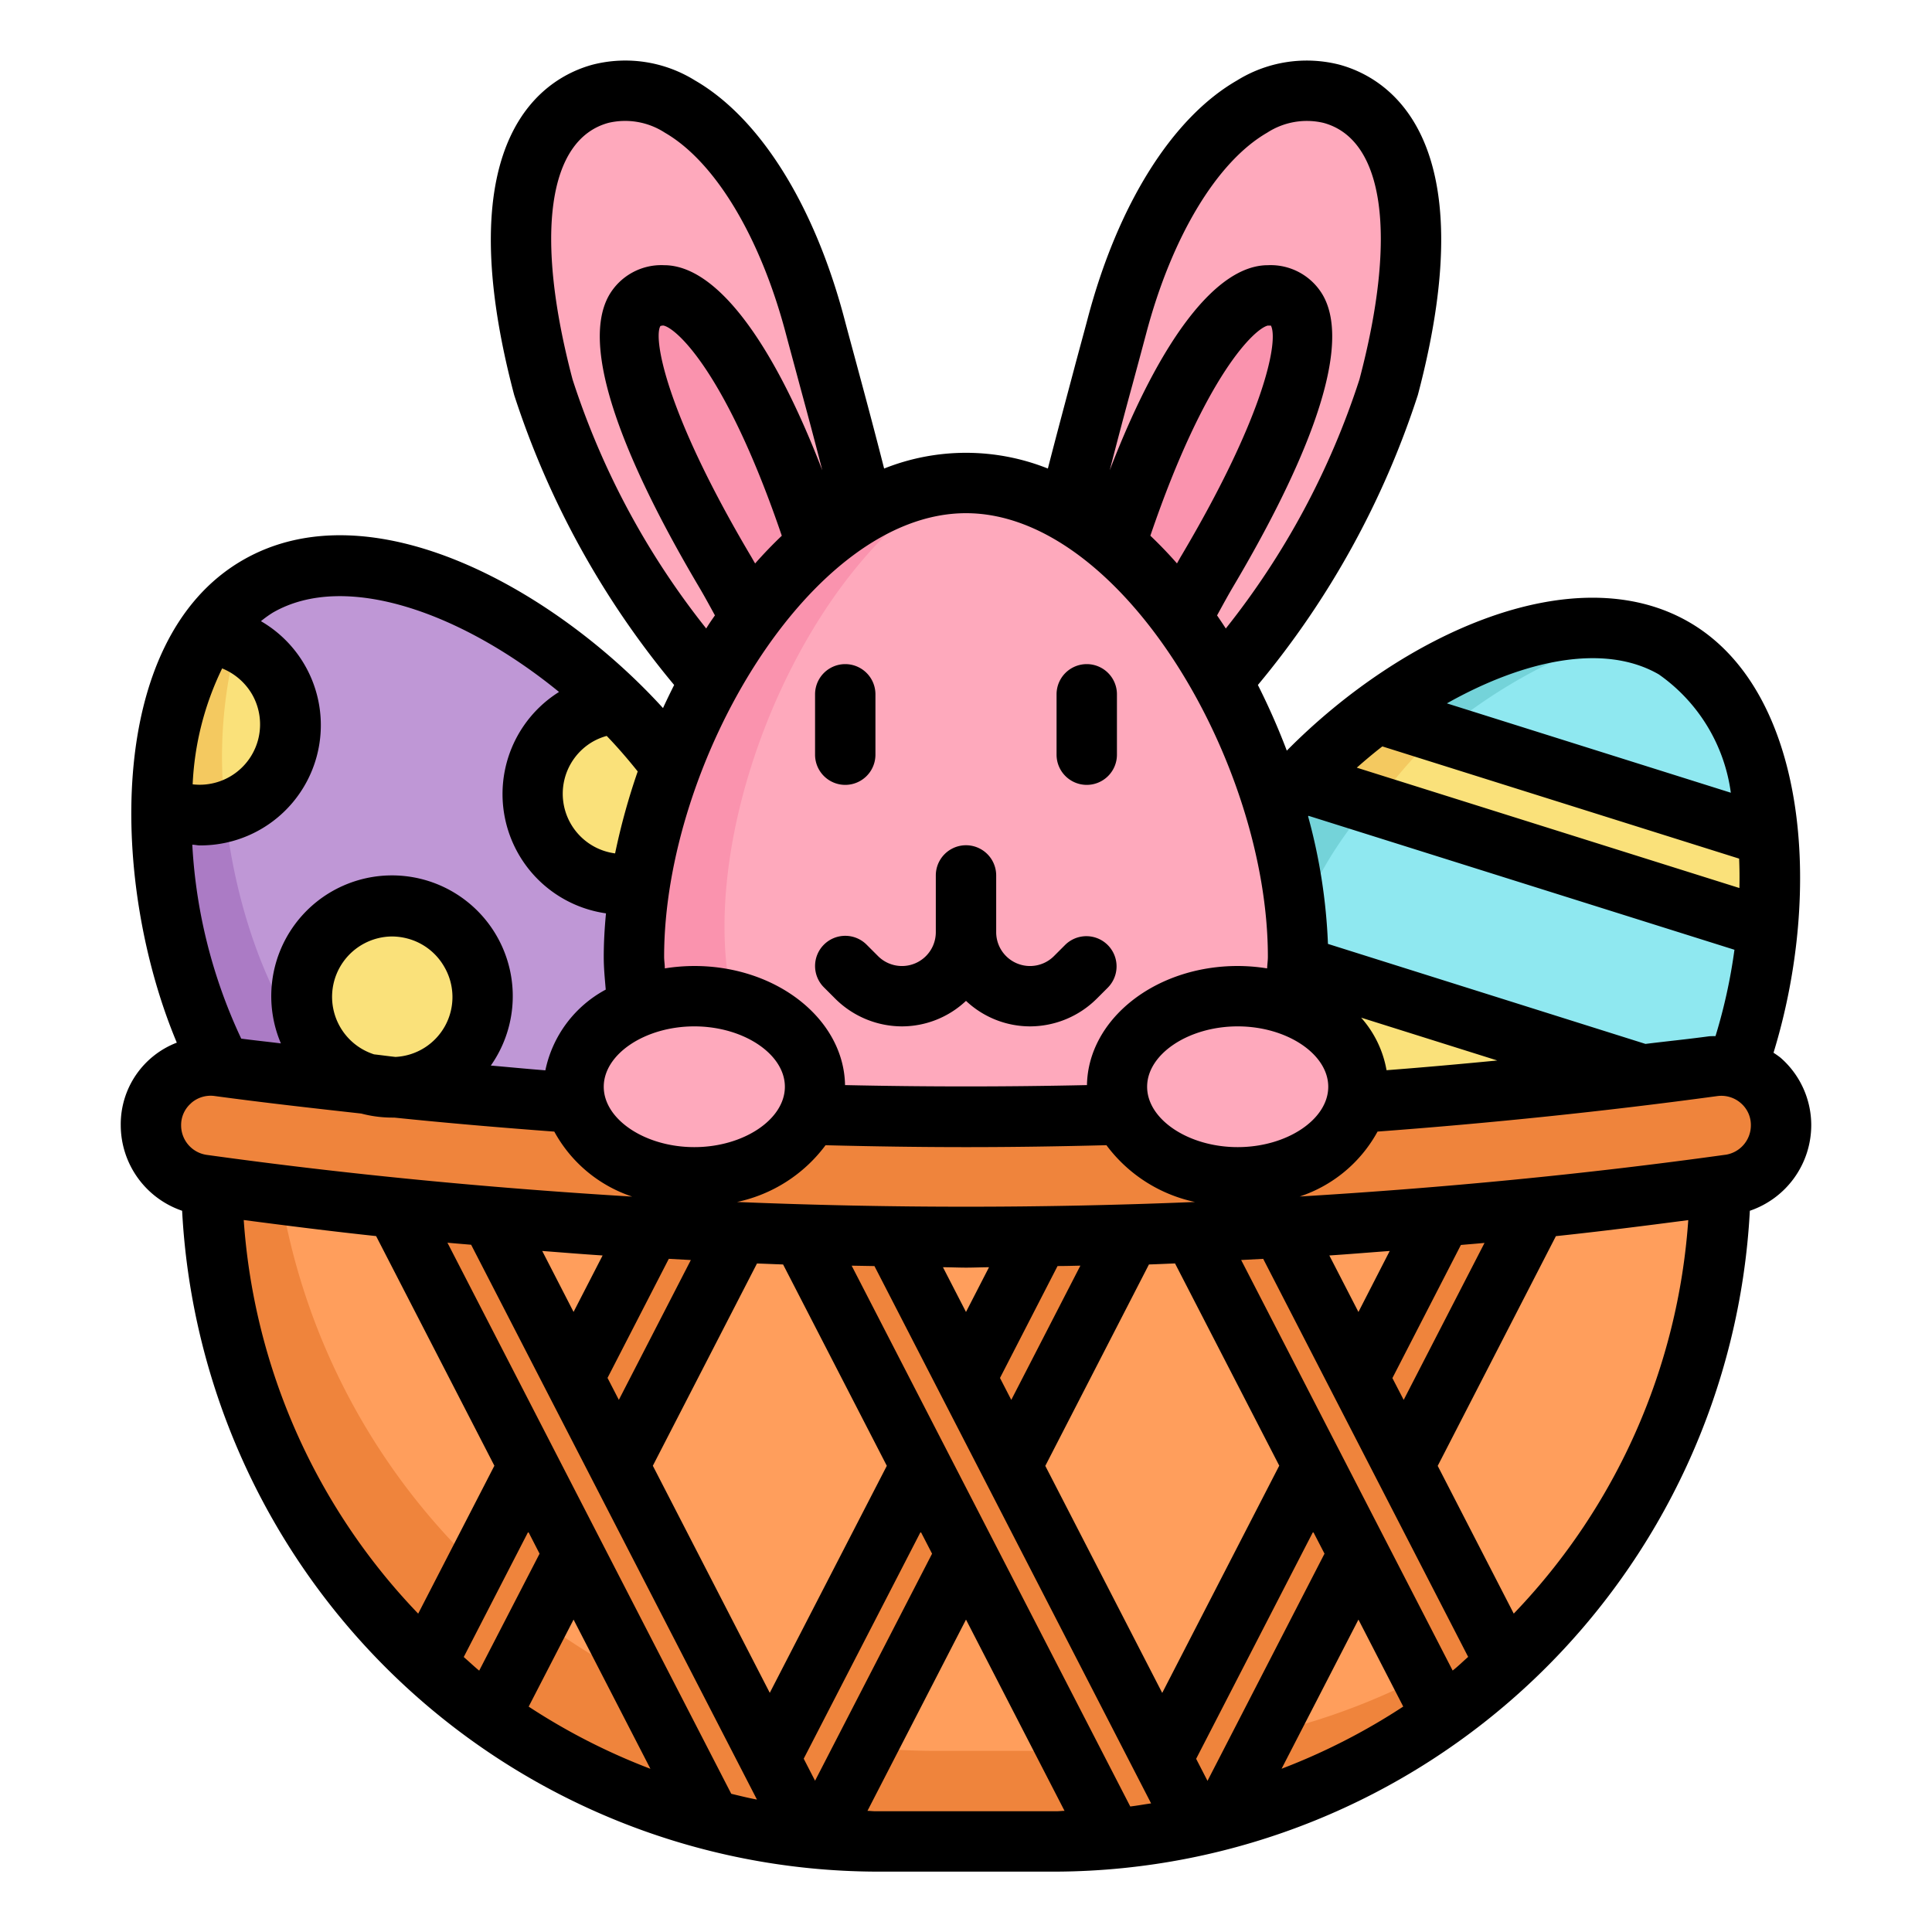 <svg xmlns="http://www.w3.org/2000/svg" viewBox="0 0 64 64"><g id="color"><path d="m56.476 37.7c-2.8 4.857-7.721 5.314-12.025 2.828s-6.368-6.973-3.564-11.828 10.259-9.71 14.564-7.224 3.828 11.366 1.025 16.224z" fill="#8fe8f0"></path><path d="m47.451 40.526c-4.3-2.485-6.368-6.971-3.564-11.828 2-3.469 6.376-6.921 10.282-7.713-4.375-1.075-10.738 3.308-13.282 7.715-2.8 4.857-.741 9.343 3.564 11.828a9.586 9.586 0 0 0 6.588 1.336 11.021 11.021 0 0 1 -3.588-1.338z" fill="#74d3d9"></path><path d="m58.553 30.759-15.509-4.878a17.652 17.652 0 0 1 2.564-2.261l12.959 4.08a16.438 16.438 0 0 1 -.014 3.059z" fill="#fae17a"></path><path d="m47.65 24.262-2.042-.642a17.652 17.652 0 0 0 -2.564 2.261l2.511.79a17.085 17.085 0 0 1 2.095-2.409z" fill="#f4c960"></path><path d="m56.474 37.7a10.258 10.258 0 0 1 -.909 1.335l-15.9-5a7.553 7.553 0 0 1 .234-3.006l17.206 5.419a13.54 13.54 0 0 1 -.631 1.252z" fill="#fae17a"></path><path d="m23.1 26.648c2.8 4.857.741 9.343-3.563 11.828s-9.221 2.029-12.025-2.828-3.278-13.739 1.027-16.224 11.761 2.368 14.561 7.224z" fill="#bf97d6"></path><path d="m21.539 36.476c-4.3 2.485-9.221 2.029-12.025-2.828-2.289-3.965-3.024-10.61-.875-14.27-.032.018-.068.027-.1.046-4.3 2.485-3.829 11.368-1.025 16.224s7.72 5.313 12.025 2.828a10.754 10.754 0 0 0 3.305-2.876 12.118 12.118 0 0 1 -1.305.876z" fill="#ab7bc5"></path><path d="m9.216 22.5a3 3 0 0 1 -3.855 4.22 10.686 10.686 0 0 1 1.502-5.72 3.007 3.007 0 0 1 2.353 1.5z" fill="#fae17a"></path><path d="m7.84 21.277a3 3 0 0 0 -.977-.277 10.686 10.686 0 0 0 -1.5 5.717 2.985 2.985 0 0 0 2.1.155 15.058 15.058 0 0 1 .377-5.595z" fill="#f4c960"></path><path d="m23.1 26.65c.13.225.247.447.355.673a2.963 2.963 0 0 1 -1.313 1.566 3 3 0 1 1 -1.714-5.589 15.877 15.877 0 0 1 2.672 3.35z" fill="#fae17a"></path><circle cx="12.983" cy="33.023" fill="#fae17a" r="3"></circle><path d="m37 10.8c-1.429 5.4-4.187 14.42-1.52 15.144s9.091-7.712 10.52-13.118.773-9-1.894-9.719-5.677 2.285-7.106 7.693z" fill="#fea9bc"></path><path d="m37 17.893c2-6.081 4-8.108 5-8.108 2.236 0 1 4.054-2 9.121-1.15 1.943-2.377 4.549-3.514 6.946a1.764 1.764 0 0 1 -1.006.092 1.5 1.5 0 0 1 -.98-1.244c.88-2.333 1.843-4.81 2.5-6.807z" fill="#fa93ae"></path><path d="m27 10.8c1.429 5.406 4.187 14.421 1.52 15.145s-9.091-7.713-10.52-13.119-.773-9 1.894-9.719 5.677 2.285 7.106 7.693z" fill="#fea9bc"></path><path d="m27 17.893c-2-6.081-4-8.108-5-8.108-2.236 0-1 4.054 2 9.121 1.15 1.943 2.377 4.549 3.514 6.946a1.764 1.764 0 0 0 1.006.092 1.5 1.5 0 0 0 .98-1.244c-.88-2.333-1.843-4.81-2.5-6.807z" fill="#fa93ae"></path><path d="m43 31.692c0 6.628-4.925 8.308-11 8.308s-11-1.68-11-8.308 4.925-15.692 11-15.692 11 9.065 11 15.692z" fill="#fea9bc"></path><path d="m35 39c-6.075 0-11-1.68-11-8.308 0-5.275 3.125-12.079 7.462-14.643-5.824.517-10.462 9.214-10.462 15.643 0 6.628 4.925 8.308 11 8.308a15.925 15.925 0 0 0 7.206-1.354 22.322 22.322 0 0 1 -4.206.354z" fill="#fa93ae"></path><path d="m7 39h50a0 0 0 0 1 0 0 22 22 0 0 1 -22 22h-6a22 22 0 0 1 -22-22 0 0 0 0 1 0 0z" fill="#ff9e5c"></path><g fill="#ef843c"><path d="m37 58h-6a22 22 0 0 1 -21.791-19h-2.209a22 22 0 0 0 22 22h6a21.991 21.991 0 0 0 19.262-11.369 21.955 21.955 0 0 1 -17.262 8.369z"></path><path d="m26.86 60.9a20.83 20.83 0 0 1 -2.51-.4c-.27-.05-.53-.11-.79-.18l-4.56-8.85-1.5-2.91-4.92-9.56h3l3.42 6.65 1.5 2.91 5 9.7z"></path><path d="m39.65 60.5a20.83 20.83 0 0 1 -2.51.4c-.09.01-.18.01-.27.02l-4.87-9.45-1.5-2.91-4.92-9.56h3l3.42 6.65 1.5 2.91 5 9.7z"></path><path d="m49.91 55.18a21.692 21.692 0 0 1 -2.11 1.72l-2.8-5.43-1.5-2.91-4.92-9.56h3l3.42 6.65 1.5 2.91z"></path><path d="m51.42 39-4.92 9.56-1.5 2.91-4.56 8.85c-.26.07-.52.13-.79.18a20.83 20.83 0 0 1 -2.51.4l1.36-2.64 5-9.7 1.5-2.91 3.42-6.65z"></path><path d="m35.42 39h3l-4.92 9.56-1.5 2.91-4.87 9.45c-.09-.01-.18-.01-.27-.02a20.83 20.83 0 0 1 -2.51-.4l1.15-2.24 5-9.7 1.5-2.91z"></path><path d="m22.42 39h3l-4.92 9.56-1.5 2.91-2.8 5.43a21.692 21.692 0 0 1 -2.11-1.72l3.41-6.62 1.5-2.91z"></path><path d="m57.292 39.245a183.124 183.124 0 0 1 -50.584 0 1.989 1.989 0 0 1 -1.708-1.97 1.978 1.978 0 0 1 2.254-1.955 183.091 183.091 0 0 0 49.492 0 1.978 1.978 0 0 1 2.254 1.955 1.989 1.989 0 0 1 -1.708 1.97z"></path></g><ellipse cx="23" cy="36" fill="#fea9bc" rx="4" ry="3"></ellipse><ellipse cx="41" cy="36" fill="#fea9bc" rx="4" ry="3"></ellipse><path d="m27 23v2a1 1 0 0 0 2 0v-2a1 1 0 0 0 -2 0z"></path><path d="m36 26a1 1 0 0 0 1-1v-2a1 1 0 0 0 -2 0v2a1 1 0 0 0 1 1z"></path><path d="m27.293 31.293a1 1 0 0 0 0 1.414l.379.379a3.142 3.142 0 0 0 2.207.914 3.1 3.1 0 0 0 2.121-.845 3.1 3.1 0 0 0 2.121.845 3.142 3.142 0 0 0 2.207-.914l.379-.379a1 1 0 0 0 -1.414-1.414l-.379.379a1.121 1.121 0 0 1 -1.914-.793v-1.879a1 1 0 0 0 -2 0v1.879a1.121 1.121 0 0 1 -1.914.793l-.379-.379a1 1 0 0 0 -1.414 0z"></path><path d="m60 37.275a2.966 2.966 0 0 0 -1.016-2.236 2.736 2.736 0 0 0 -.234-.165c1.66-5.408 1.106-12.012-2.8-14.267-3.784-2.185-9.455.347-13.323 4.259a22.821 22.821 0 0 0 -.958-2.175 28.942 28.942 0 0 0 5.3-9.609c2.279-8.619-1.058-10.522-2.6-10.94a4.377 4.377 0 0 0 -3.391.523c-2.147 1.235-3.948 4.109-4.945 7.878-.141.535-.3 1.105-.457 1.7-.276 1.039-.576 2.157-.864 3.278a7.319 7.319 0 0 0 -5.424 0c-.286-1.123-.583-2.239-.864-3.278-.161-.6-.316-1.165-.457-1.7-1-3.769-2.8-6.64-4.944-7.878a4.369 4.369 0 0 0 -3.391-.523c-1.541.418-4.878 2.321-2.6 10.94a28.942 28.942 0 0 0 5.3 9.609c-.127.253-.251.507-.369.765-3.545-3.895-9.659-7.363-13.923-4.9-4.613 2.664-4.36 10.801-2.183 15.983a2.895 2.895 0 0 0 -1.857 2.736 3 3 0 0 0 2.033 2.833 23.114 23.114 0 0 0 22.967 21.892h6a23.123 23.123 0 0 0 22.966-21.892 3 3 0 0 0 2.034-2.833zm-14.069-1.823a3.544 3.544 0 0 0 -.842-1.741l4.511 1.419c-1.229.119-2.451.229-3.669.322zm2.19 19.887-7.006-13.6.73-.038 6.79 13.186c-.173.15-.335.313-.514.452zm-10.681 4.5-9.228-17.912.755.013 9.165 17.8c-.232.032-.459.075-.692.102zm-13.218-.421-9.4-18.252c.262.025.523.045.785.068l9.468 18.379c-.289-.053-.57-.125-.853-.192zm-8.859-4.529 2.137-4.149.374.728-2 3.874c-.174-.142-.338-.301-.511-.45zm3.637-1.238 2.546 4.943a20.991 20.991 0 0 1 -4.033-2.06zm5.86-35.251c-2.852-4.819-3.215-7.221-2.983-7.6a.315.315 0 0 1 .1-.016c.442.09 2.086 1.58 3.921 6.963q-.456.434-.883.918c-.054-.086-.105-.185-.155-.265zm-1.86 15.6c1.626 0 3 .916 3 2s-1.374 2-3 2-3-.916-3-2 1.374-2 3-2zm2.941 7.887 3.436 6.67-3.877 7.52-3.874-7.522 3.45-6.7c.288.009.577.023.865.032zm-3.056-.147-2.385 4.632-.375-.727 2.03-3.945zm-3.885 1.719-1.038-2.019c.667.051 1.334.106 2 .149zm7.624 14.8 3.876-7.519.376.728-3.876 7.521zm12.3-16.407 3.453 6.7-3.877 7.528-3.873-7.521 3.433-6.672c.287-.009.575-.023.864-.034zm4.952 9.615-3.876 7.526-.376-.73 3.876-7.523zm-10.376-5.094-.374-.726 1.907-3.708c.252 0 .5-.007.756-.013zm-1.5-2.912-.763-1.482c.254 0 .508.013.762.013s.509-.012.763-.013zm13 10.19 1.484 2.881a21.023 21.023 0 0 1 -4.03 2.06zm1.125-8 2.269-4.41c.261-.023.522-.043.783-.068l-2.678 5.2zm-1.125-2.19-.964-1.872c.668-.044 1.335-.1 2-.149zm-20.585-3.644a4.93 4.93 0 0 0 2.932-1.88c1.548.039 3.1.063 4.659.063s3.1-.024 4.646-.064a4.933 4.933 0 0 0 2.933 1.881q-7.585.314-15.17 0zm13.585-3.817c0-1.084 1.374-2 3-2s3 .916 3 2-1.374 2-3 2-3-.916-3-2zm.989-17.336q-.426-.485-.882-.918c1.835-5.383 3.478-6.873 3.893-6.961a.68.68 0 0 0 .1 0c.248.461-.147 2.862-2.957 7.609-.053.086-.104.184-.154.27zm15.52 15.917-10.519-3.313a18.626 18.626 0 0 0 -.658-4.226l.015-.017 14.109 4.437a18 18 0 0 1 -.628 2.861c-.072 0-.144 0-.217.006-.697.095-1.402.165-2.102.252zm-8.717-9.855 11.819 3.717q.02.481.009.974l-12.675-3.987c.276-.242.555-.479.847-.704zm9.158-2.386a5.716 5.716 0 0 1 2.386 3.92l-9.406-2.96c2.541-1.43 5.201-2.01 7.02-.96zm-16.983-11.285c.848-3.21 2.347-5.7 4.009-6.659a2.414 2.414 0 0 1 1.869-.325c2.007.546 2.451 3.722 1.188 8.5a26.173 26.173 0 0 1 -4.427 8.249c-.094-.147-.192-.291-.289-.434.182-.332.364-.667.543-.969 1.966-3.32 4.076-7.687 2.963-9.637a2 2 0 0 0 -1.823-.995c-1.7 0-3.567 2.448-5.239 6.794.249-.964.5-1.918.746-2.813.162-.599.317-1.173.46-1.711zm4.033 20.637c0 .136-.02.255-.025.387a6.228 6.228 0 0 0 -.975-.079c-2.733 0-4.955 1.765-4.993 3.945-2.665.059-5.348.059-8.014 0-.037-2.179-2.259-3.945-4.993-3.945a6.263 6.263 0 0 0 -.977.079c0-.132-.023-.251-.023-.387 0-6.415 4.85-14.692 10-14.692s10 8.277 10 14.692zm-23.033-19.122c-1.263-4.777-.819-7.953 1.188-8.5a2.415 2.415 0 0 1 1.869.325c1.662.96 3.161 3.449 4.009 6.659.143.538.3 1.112.46 1.711.243.895.5 1.849.746 2.813-1.672-4.345-3.539-6.793-5.239-6.793a2 2 0 0 0 -1.823.994c-1.113 1.95 1 6.317 2.963 9.638.179.3.361.636.543.968-.1.143-.2.287-.289.434a26.173 26.173 0 0 1 -4.427-8.249zm1.41 15.7a1.993 1.993 0 0 1 -.734-3.705 2.028 2.028 0 0 1 .455-.187c.366.38.705.775 1.027 1.177a21.865 21.865 0 0 0 -.748 2.71zm-1.862-5.346a3.992 3.992 0 0 0 1.559 7.332c-.047.493-.074.975-.074 1.441 0 .377.036.729.066 1.085a3.944 3.944 0 0 0 -2 2.674c-.6-.046-1.2-.106-1.807-.158a4 4 0 1 0 -6.954-.734c-.437-.055-.878-.1-1.314-.158a17.278 17.278 0 0 1 -1.621-6.424c.083 0 .165.023.247.023a3.983 3.983 0 0 0 2.027-7.428 3.7 3.7 0 0 1 .392-.282c2.431-1.406 6.335.055 9.479 2.624zm-6.123 12.003a2 2 0 0 1 .588-3.905 2.027 2.027 0 0 1 .521.069 1.987 1.987 0 0 1 1.214.932 1.986 1.986 0 0 1 -1.615 2.989c-.239-.025-.472-.059-.708-.085zm-5.033-12.785a2.025 2.025 0 0 1 .991.858 2 2 0 0 1 -1.968 2.982 9.773 9.773 0 0 1 .977-3.84zm-1.028 14.4a.977.977 0 0 1 .788-.234c1.608.218 3.228.4 4.848.58a4.071 4.071 0 0 0 1.023.134h.072c1.771.183 3.541.333 5.3.464a4.577 4.577 0 0 0 2.58 2.153c-4.712-.285-9.416-.732-14.1-1.383a.987.987 0 0 1 -.842-.981.954.954 0 0 1 .331-.73zm1.743 3.873c1.461.191 2.922.376 4.385.532l3.918 7.607-2.524 4.9a20.9 20.9 0 0 1 -5.779-13.036zm20.926 19.585c-.089 0-.175-.012-.264-.013l3.264-6.336 3.264 6.336c-.089 0-.176.013-.265.013zm21.145-6.547-2.519-4.894 3.915-7.61c1.464-.155 2.924-.34 4.385-.531a20.9 20.9 0 0 1 -5.781 13.035zm7.009-15.2c-4.684.651-9.388 1.1-14.1 1.383a4.572 4.572 0 0 0 2.579-2.151c3.735-.278 7.515-.668 11.248-1.175a.982.982 0 0 1 .788.234.954.954 0 0 1 .331.73.987.987 0 0 1 -.846.98z"></path></g></svg>